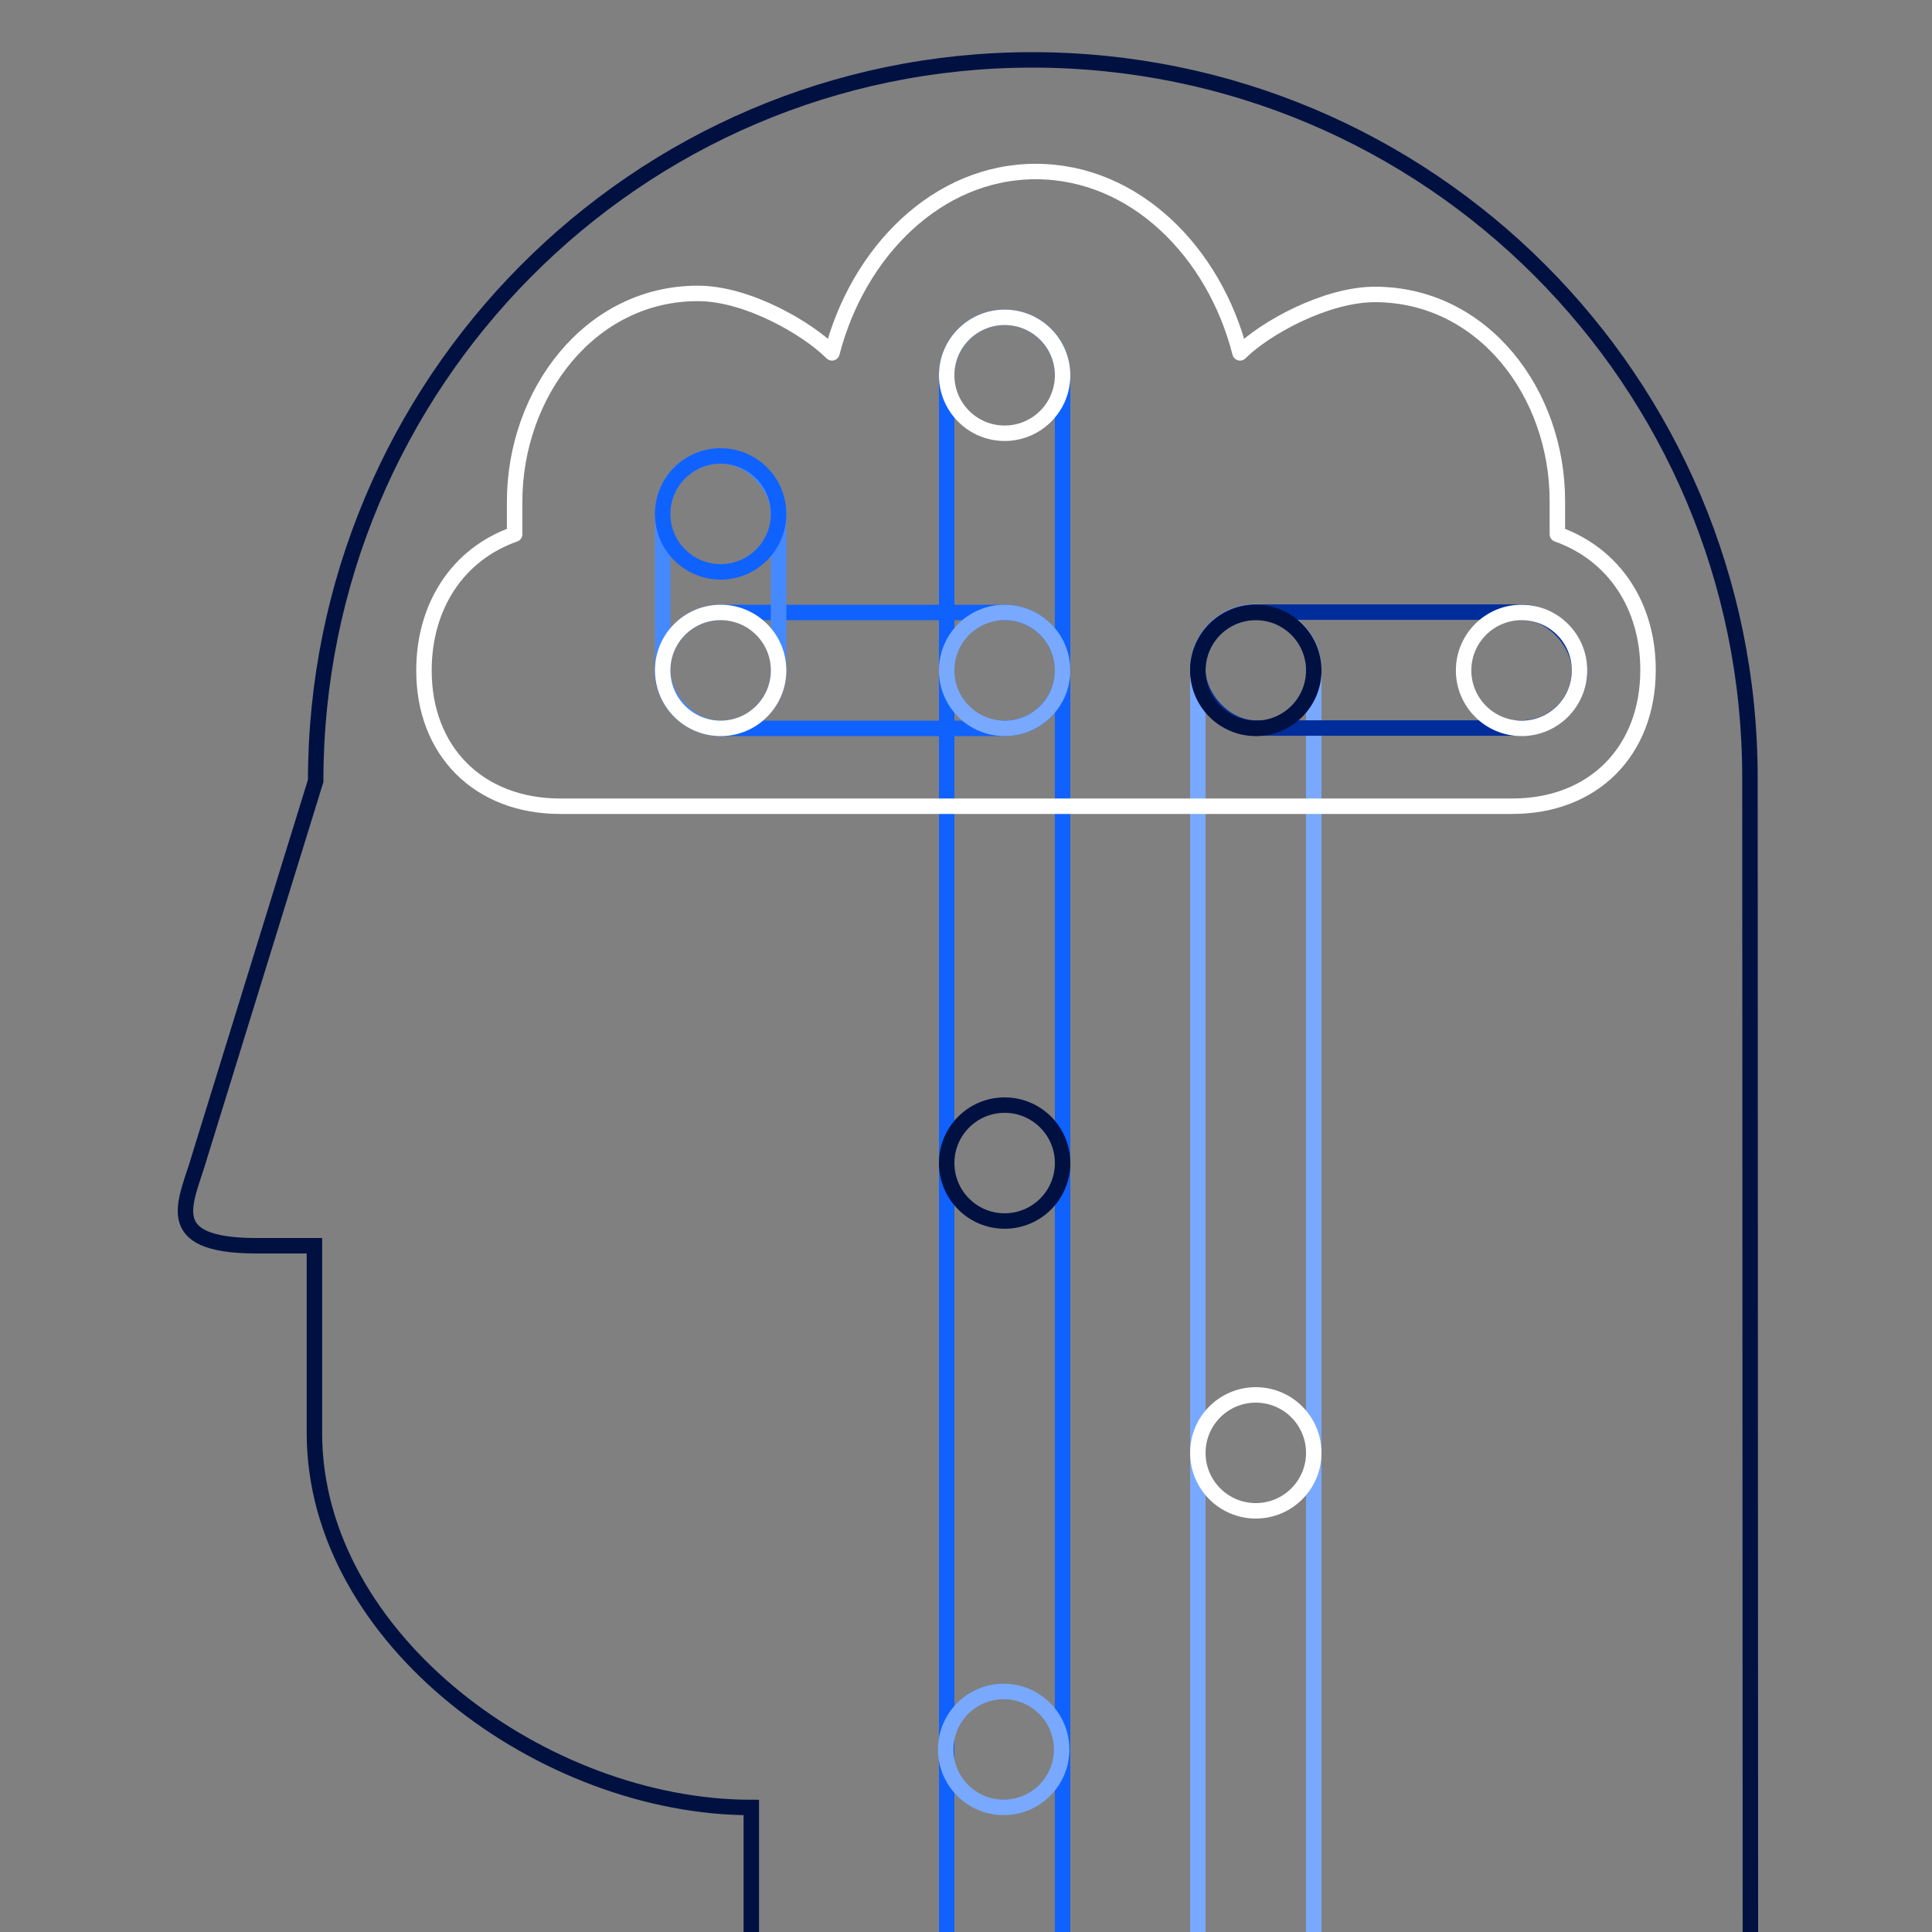 <?xml version="1.0" encoding="UTF-8"?> <svg xmlns="http://www.w3.org/2000/svg" xmlns:xlink="http://www.w3.org/1999/xlink" id="Stuff" viewBox="0 0 1000 1000"><rect x="0" y="0" width="1000" height="1000" fill="#808080" stroke="none"/><defs><style>.cls-1,.cls-3,.cls-4,.cls-5,.cls-6,.cls-7,.cls-8,.cls-9{fill:none;}.cls-2{clip-path:url(#clip-path);}.cls-3{stroke:#001141;}.cls-3,.cls-4,.cls-5,.cls-6,.cls-7,.cls-8{stroke-miterlimit:10;}.cls-3,.cls-4,.cls-5,.cls-6,.cls-7,.cls-8,.cls-9{stroke-width:8px;}.cls-4{stroke:#78a9ff;}.cls-5,.cls-9{stroke:#fff;}.cls-6{stroke:#002d9c;}.cls-7{stroke:#0f62fe;}.cls-8{stroke:#4589ff;}.cls-9{stroke-linejoin:round;}.cls-10{clip-path:url(#clip-path-2);}.cls-11{clip-path:url(#clip-path-3);}</style><clipPath id="clip-path"><rect class="cls-1" width="1000" height="1000"></rect></clipPath><clipPath id="clip-path-2"><rect class="cls-1" x="-1100" width="1000" height="1000"></rect></clipPath><clipPath id="clip-path-3"><rect class="cls-1" x="-600" width="500" height="1000"></rect></clipPath></defs><g class="cls-2"><path class="cls-3" d="M906,1000.16s-.23-501.29-.23-597.65C905.77,197.33,739.43,31,534.25,31S163.39,199,163.39,404.19L103.47,598.05c-6.79,23.89-21.89,46.54,28.89,46.75h30.38v96.92c0,107,119.08,193.83,226.13,193.83v64.61"></path><line class="cls-1" x1="486.76" y1="462.72" x2="489.27" y2="461.46"></line><path class="cls-4" d="M680,1099.38H620V346.62a30,30,0,0,1,30-30h0a30,30,0,0,1,30,30Z"></path><circle class="cls-5" cx="650" cy="752" r="30"></circle><rect class="cls-6" x="620" y="316.83" width="197.56" height="60" rx="30"></rect><circle class="cls-5" cx="787.56" cy="347" r="30"></circle><circle class="cls-3" cx="650" cy="347" r="30"></circle><path class="cls-7" d="M550.13,347h0a30.24,30.24,0,0,1-30.48,30H373.34a30.24,30.24,0,0,1-30.48-30h0a30.24,30.24,0,0,1,30.48-30H519.65A30.24,30.24,0,0,1,550.13,347Z"></path><rect class="cls-8" x="343" y="236" width="60" height="141" rx="30"></rect><circle class="cls-7" cx="373" cy="266" r="30"></circle><circle class="cls-5" cx="373" cy="347" r="30"></circle><path class="cls-7" d="M550,1091H490V194.25a30,30,0,0,1,30-30h0a30,30,0,0,1,30,30Z"></path><circle class="cls-5" cx="520" cy="194.25" r="30"></circle><circle class="cls-4" cx="519.99" cy="347" r="30"></circle><circle class="cls-4" cx="519.5" cy="905.5" r="30"></circle><circle class="cls-3" cx="520" cy="602" r="30"></circle><path class="cls-9" d="M536.23,88.78c-51.21-.08-92.18,41.84-105.6,93.86C418,170,387,151.91,361.32,151.87c-56-.09-94.86,51.65-94.95,107.64v17c-29.54,10.39-46.88,37.29-46.93,70.39-.07,42,28.41,70.34,70.4,70.4H782.63c42,.07,70.33-28.4,70.39-70.4.06-33.1-17.42-59.91-46.93-70.39v-17c.09-56-38.38-107-94.37-107.11-25.64,0-57.2,17.59-69.89,30.24C628.57,130.58,587.44,88.86,536.23,88.78Z"></path></g><g class="cls-10"><g class="cls-11"><path class="cls-3" d="M317,1000.16s-.23-501.29-.23-597.65C316.77,197.33,150.43,31-54.75,31S-425.61,199-425.61,404.19l-59.92,193.86c-6.79,23.89-21.89,46.54,28.89,46.75h30.38v96.92c0,107,119.08,193.83,226.13,193.83v64.61"></path></g></g></svg> 